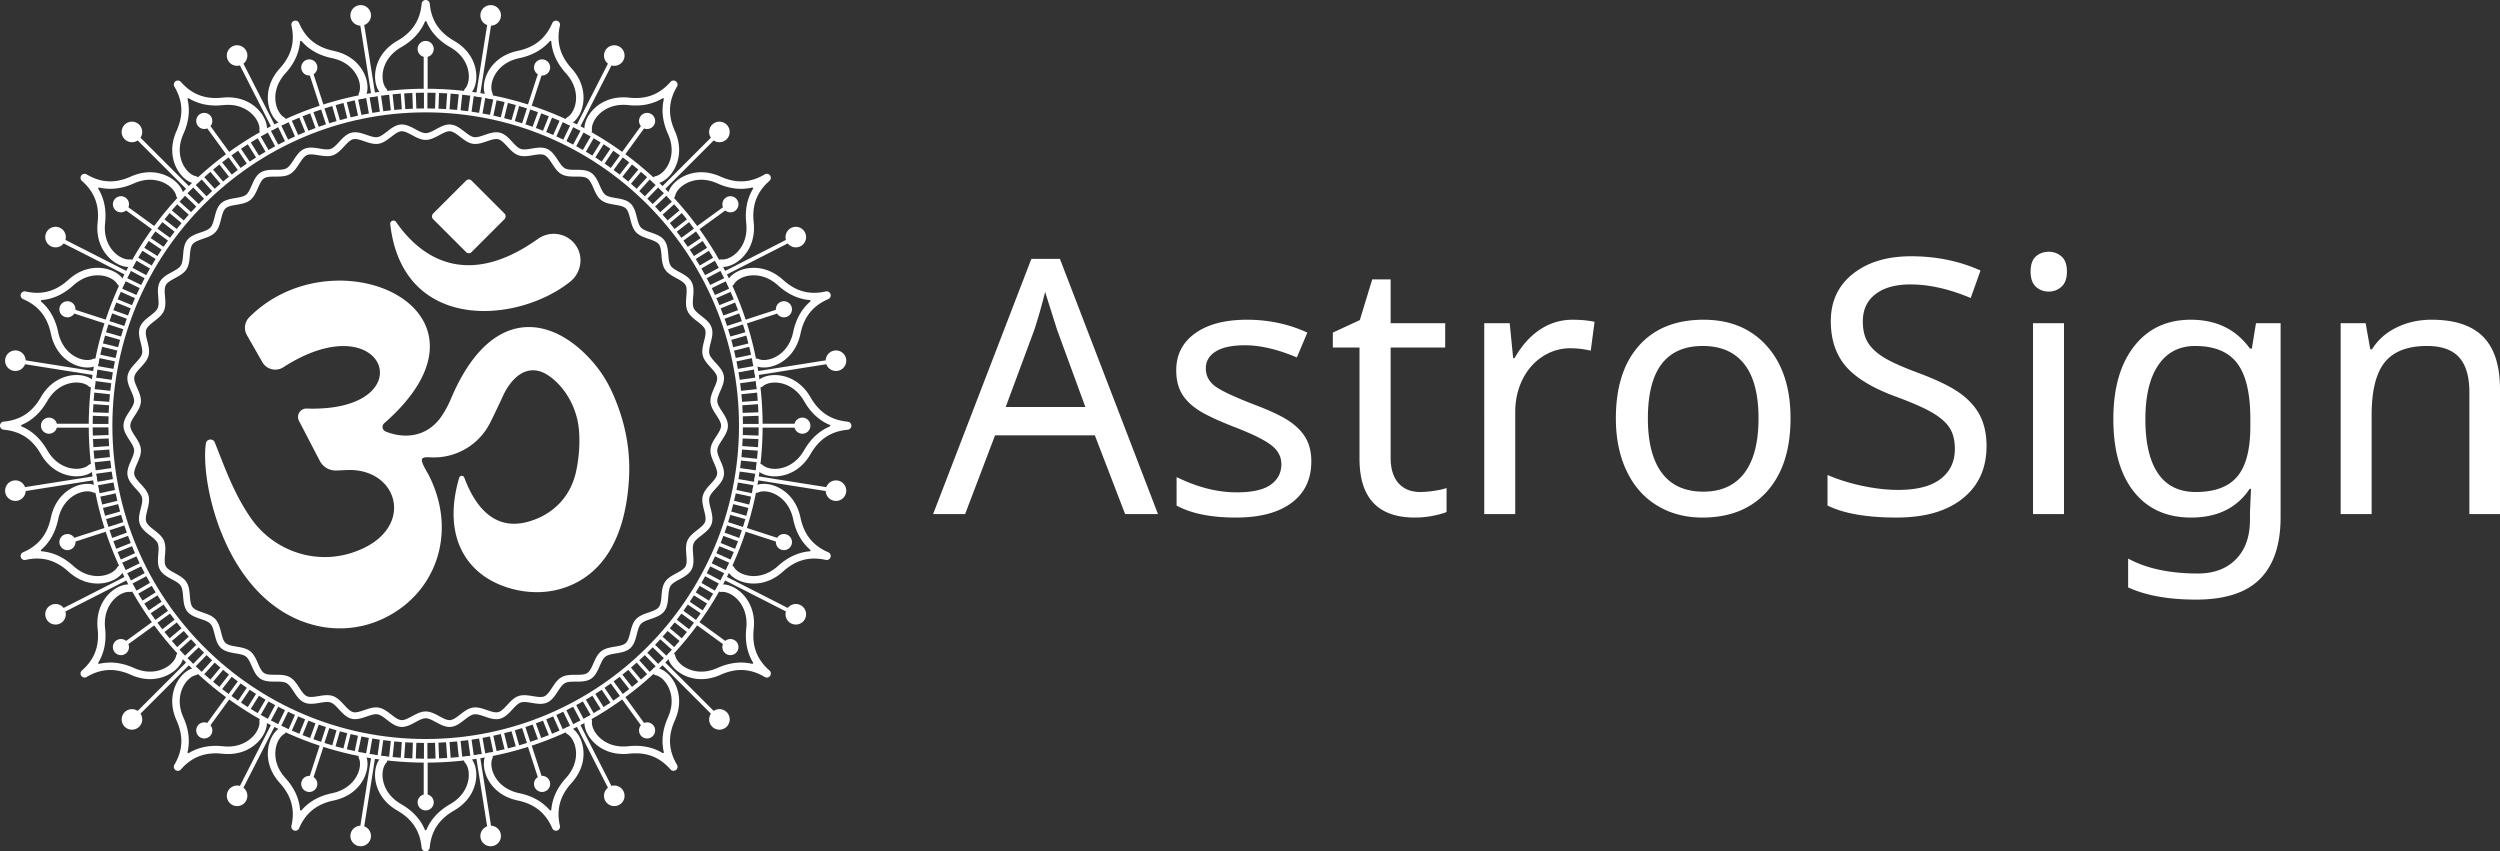 <svg xmlns="http://www.w3.org/2000/svg" viewBox="0 0 6977 2376"><rect x="0" y="0" width="6977" height="2376" fill="#333333" stroke="none"/><defs><style>.a{fill:#fff}</style></defs><path class="a" d="M3140 1434.69l-84.52-219.76H2777l-83.56 219.76h-89.32l274.18-712.18h79.7l273.72 712.18zm-110.93-298.84l-78.76-214.92-33.61-106.24q-14.41 58.21-30.26 106.24l-79.71 214.92zM3659.62 1287.7q0 74.7-55.22 115.7t-155.12 41q-104.21 0-165.67-33.48v-79.56q86.91 42.69 167.6 42.69 65.29 0 95.08-21.35t29.77-57.24q0-31.53-28.57-53.37t-101.57-50q-74.45-29.1-104.69-49.72t-44.42-46.33q-14.16-25.72-14.16-62.59 0-65.49 52.82-103.33t145-37.84q89.79 0 168.08 35.9l-29.3 69.37q-80.21-33.94-144.54-34-53.79 0-81.64 17.23t-27.85 47.3q0 29.1 24 48.27t111.89 53.12q65.79 24.75 97.24 46.09t46.35 48q14.91 26.79 14.92 64.14zM3963.6 1373.08a268.45 268.45 0 0039.38-3.4q22.58-3.37 34.1-7.76v66.95q-12 5.36-37.22 10.43a257.34 257.34 0 01-51.14 5.1q-154.63 0-154.64-164.47v-310h-74.43v-41.72l75.35-34.93 34.58-113.52H3881V902h152.24v67.92H3881v307.58q0 46.1 21.85 70.83t60.75 24.75zM4388.12 892.31q35 0 61.95 5.82l-10.57 80.53a252.49 252.49 0 00-57.14-6.79q-41.79 0-77.56 23.29t-55.94 64.28q-20.18 41-20.17 91v284.29h-86.44V902h71.07l9.6 97.51h3.85q30.24-52.86 71.55-80t89.8-27.2zM4997 1167.38q0 130.51-65.31 203.76t-180.56 73.26q-71.57 0-126.78-33.72t-85-96.79q-29.79-63.06-29.77-146.51 0-130 64.35-202.54t180.56-72.53q111.41 0 177 74t65.51 201.07zm-398.1 0q0 100.42 39.14 152.58t115.49 52.15q75.39 0 114.77-52.15t39.38-152.58q0-100.43-39.62-151.12t-116-50.7q-153.13 0-153.12 201.82zM5544 1245q0 92.67-66.28 146t-184.4 53.37q-124.87 0-193.05-33.48v-85.38q44.66 19.39 97.73 30.56t99.16 11.16q78.76 0 118.62-30.56t39.85-83.93q0-35.41-14.4-58.22t-48.23-42.66q-33.85-19.89-102.53-45.12-97.5-35.9-139.27-84.66t-41.78-125.89q0-83 61.71-132t162.56-49q105.16 0 193.53 39.78l-27.37 76.66q-90.3-37.84-168.08-37.85-62.43 0-97.73 27.17t-35.29 76.17q0 34.94 13.68 58t44.18 42q30.49 18.92 95.81 43.18 78.26 29.1 116.69 56.51t56.67 63.07Q5544 1195.52 5544 1245zM5667 757.92q0-29.1 14.65-42.2t36.26-13.1a52.2 52.2 0 0135.29 13.1q15.14 13.1 15.13 42.2 0 28.64-15.13 42.21a51.15 51.15 0 01-35.29 13.59q-21.61 0-36.26-13.59T5667 757.92zm93.17 676.77h-86.44V902h86.44zM6279.24 1429.84l2.88-65.49h-3.84q-53.31 80-163.28 80.05-102.28 0-159.67-72.05t-57.39-203q0-128.55 57.87-202.79T6114 892.31q107.09 0 165.2 80.53h5.28L6296 902h68.68v541.42q0 114.48-57.39 172.22t-178.4 57.73q-115.26 0-189.69-34v-80.53q76.83 41.71 194.49 41.72 67.23 0 106.37-39.78t39.14-110.13zM6128 1373.08q79.7 0 116-43.42t36.26-139.48v-20.86q0-106.71-36.5-155.24t-117.65-48.52q-66.27 0-102.53 53.13t-36.26 151.6q0 99 35.3 150.88t105.38 51.91zM6891.52 1434.69v-340.56q0-65-28.57-96.79t-89.56-31.78q-81.17 0-117.9 45.36t-36.74 147.73v276h-86.44V902H6602l13 72.77h4.8q24.49-39.3 68.68-60.88t97.48-21.59q97 0 144.07 47.54t47.06 148v346.87zM1105.32 619.48c86.09 123.45 219.43 173.32 395.93 47.24 32.52-23.23 78-17.41 102.71 14l.9 1.16c24.83 32.29 18.23 78.77-13.58 104.21-148.08 118.4-467.78 142-502.17-160.47-1.05-9.27 10.89-13.78 16.21-6.14z"/><rect class="a" x="1294.42" y="589.87" width="151.87" height="151.87" rx="10.37" transform="rotate(45 1414.197 559.96)"/><path class="a" d="M1368.25 1179.12a175.71 175.71 0 01-165.06 97.29l-4.57-.2c-27.86-1.22-27.86 5.49-3.12 47.63 84.35 163.62 19.94 338-132.57 405.63a283.82 283.82 0 01-180 16.59c-251.21-59.33-324.54-395.91-308.38-508.38 1.88-13.11 20-15.16 24.93-2.87 26.11 65 52.06 141 100.36 210.78 62.38 90.09 175.86 130.68 280.36 97.7 184.73-58.31 136.06-239.58-14.13-231.38l-27.19 1.16a49.81 49.81 0 01-46.32-26.77l-58.23-111.86a23.46 23.46 0 0121.67-34.25c331.83 10.84 222.84-300.86-65.1-115.36a41.64 41.64 0 01-58.79-14.18l-43-75.3a41.46 41.46 0 016.4-49.74c239.81-241.45 738.3-20.77 376.7 295.68a13.64 13.64 0 003.82 22.84c43.2 17.91 102.9 19.53 145.57-28.65 12.81-14.46 27.12-39.27 36.5-61.57 108.64-258.41 278.36-238.75 396-104 32.76 37.52 53.33 77.41 70.47 124.17 29.59 80.71 34.59 149.83 30.2 211.43-12 168.74-80.69 260.43-178 294.14-44 15.25-91.6 16.64-137 6.37-131.11-29.64-209-139.72-158.19-312.87a7.41 7.41 0 0114-.5c35.36 94.27 92.49 146.71 177.29 123.6 68.83-18.76 118.17-68.08 134.23-137.59 10.41-45 14.22-107.58 3.36-151-16.78-67.12-58.89-108.09-87.25-124.17-43.6-24.71-87.26-3.35-117.46 57-.07-.01-16.4 36.18-37.5 78.63z"/><path class="a" d="M1254.53 2028.73c-13.15 0-25.5-6.67-37.48-13.13-10.48-5.66-20.38-11-29-11s-18.57 5.35-29 11c-12.91 7-26.28 14.2-40.59 13-14.61-1.19-26.74-10.59-38.47-19.68-9.29-7.19-18.06-14-26.34-15.35-8.5-1.42-19.11 2.23-30.35 6.08-13.91 4.77-28.31 9.7-42.3 6.17-14.17-3.58-24.57-14.84-34.62-25.73-8-8.64-15.53-16.81-23.5-19.55s-19.16-1-30.86 1c-14.54 2.4-29.58 4.87-42.82-.94s-21.72-18.67-29.82-31.06c-6.46-9.86-12.55-19.18-20-23.21s-18.7-4.11-30.54-4.14c-14.75 0-30-.07-42.13-8s-18.32-22-24.26-35.5c-4.75-10.81-9.24-21-15.93-26.24s-17.74-7.1-29.41-9.07c-14.55-2.46-29.6-5-40.28-14.83s-14.44-24.63-18.09-38.94c-2.92-11.46-5.68-22.28-11.44-28.54s-16.31-9.89-27.49-13.73c-14-4.81-28.41-9.79-37.34-21.25s-10.21-26.64-11.46-41.34c-1-11.8-2-22.93-6.63-30.07s-14.44-12.41-24.82-18c-13-7-26.45-14.33-33.39-27.13s-5.68-27.92-4.49-42.62c1-11.8 1.85-23-1.59-30.79s-12.17-14.58-21.46-21.83c-11.68-9.1-23.75-18.52-28.49-32.33s-1-28.43 2.63-42.71c2.9-11.51 5.64-22.38 3.53-30.71-2.06-8.16-9.56-16.34-17.5-25-10-10.94-20.38-22.24-22.78-36.69-2.35-14.2 3.75-28.12 9.65-41.58 4.77-10.9 9.28-21.19 8.58-29.8-.68-8.34-6.73-17.63-13.13-27.47-8.1-12.44-16.47-25.31-16.47-40s8.37-27.54 16.47-40c6.4-9.84 12.45-19.13 13.13-27.47.7-8.61-3.81-18.9-8.58-29.8-5.9-13.46-12-27.38-9.65-41.58 2.4-14.44 12.76-25.75 22.78-36.68 7.94-8.67 15.44-16.86 17.5-25 2.11-8.33-.63-19.2-3.53-30.71-3.6-14.28-7.32-29-2.63-42.71s16.81-23.23 28.49-32.33c9.29-7.25 18.06-14.09 21.46-21.83s2.54-19 1.59-30.8c-1.18-14.69-2.41-29.89 4.49-42.62s20.39-20.08 33.4-27.13c10.37-5.62 20.17-10.92 24.81-18s5.63-18.28 6.63-30.07c1.25-14.7 2.55-29.9 11.46-41.34s23.38-16.44 37.35-21.25c11.17-3.84 21.72-7.48 27.48-13.73s8.53-17.08 11.45-28.54c3.64-14.31 7.41-29.11 18.09-38.94s25.73-12.38 40.28-14.83c11.66-2 22.68-3.83 29.4-9.07s11.19-15.43 15.94-26.24c5.94-13.54 12.09-27.53 24.26-35.5s27.37-8 42.12-8c11.84 0 23 0 30.54-4.13s13.54-13.35 20-23.22c8.1-12.38 16.48-25.19 29.83-31s28.28-3.33 42.81-.93c11.7 1.93 22.75 3.76 30.86 1s15.52-10.9 23.5-19.55c10.06-10.89 20.46-22.14 34.63-25.72 14-3.53 28.37 1.39 42.29 6.17 11.24 3.85 21.86 7.49 30.36 6.08 8.28-1.37 17-8.17 26.33-15.36 11.73-9.09 23.86-18.48 38.47-19.68 14.33-1.17 27.68 6 40.59 13 10.49 5.66 20.39 11 29 11s18.57-5.34 29-11c12.91-7 26.25-14.21 40.59-13 14.61 1.2 26.74 10.59 38.47 19.68 9.29 7.19 18.06 14 26.34 15.36 8.51 1.4 19.12-2.23 30.35-6.08 13.92-4.77 28.31-9.7 42.3-6.17 14.17 3.58 24.57 14.84 34.63 25.72 8 8.65 15.52 16.81 23.49 19.55s19.16 1 30.86-1c14.54-2.4 29.58-4.88 42.82.93s21.73 18.67 29.83 31.06c6.45 9.86 12.55 19.18 20 23.22s18.69 4.1 30.54 4.13c14.74 0 30 .07 42.12 8s18.32 22 24.26 35.49c4.75 10.81 9.24 21 15.93 26.24s17.74 7.1 29.41 9.07c14.55 2.46 29.6 5 40.27 14.83s14.46 24.64 18.1 38.95c2.92 11.45 5.68 22.27 11.44 28.54s16.32 9.88 27.49 13.73c14 4.81 28.41 9.78 37.35 21.25s10.2 26.63 11.45 41.34c1 11.79 2 22.92 6.63 30.07s14.45 12.4 24.82 18c13 7 26.45 14.33 33.39 27.13s5.68 27.92 4.5 42.62c-1 11.81-1.85 23 1.59 30.8s12.17 14.58 21.45 21.82c11.68 9.11 23.76 18.53 28.49 32.34 4.7 13.66 1 28.43-2.63 42.7-2.9 11.51-5.63 22.38-3.53 30.71 2.06 8.16 9.56 16.34 17.5 25 10 10.93 20.39 22.24 22.78 36.68 2.35 14.21-3.75 28.12-9.65 41.58-4.77 10.9-9.28 21.19-8.58 29.8.69 8.35 6.73 17.63 13.13 27.47 8.1 12.44 16.47 25.31 16.47 40s-8.37 27.54-16.47 40c-6.4 9.83-12.44 19.12-13.13 27.46-.7 8.61 3.81 18.91 8.58 29.8 5.9 13.46 12 27.38 9.65 41.58-2.39 14.45-12.76 25.76-22.78 36.69-7.94 8.67-15.44 16.85-17.5 25-2.1 8.33.63 19.2 3.53 30.7 3.6 14.28 7.33 29 2.63 42.71s-16.81 23.23-28.49 32.34c-9.28 7.24-18.06 14.08-21.46 21.82s-2.54 19-1.59 30.8c1.19 14.69 2.41 29.89-4.49 42.62s-20.39 20.09-33.39 27.13c-10.37 5.62-20.18 10.93-24.82 18s-5.63 18.28-6.63 30.07c-1.25 14.7-2.54 29.91-11.46 41.35s-23.38 16.43-37.34 21.24c-11.18 3.85-21.73 7.48-27.49 13.73s-8.52 17.09-11.44 28.54c-3.65 14.31-7.42 29.11-18.1 39s-25.72 12.37-40.28 14.83c-11.66 2-22.68 3.83-29.4 9.07s-11.18 15.43-15.93 26.24c-6 13.53-12.1 27.52-24.27 35.49s-27.37 8-42.12 8c-11.84 0-23 0-30.54 4.13s-13.54 13.36-20 23.22c-8.1 12.38-16.48 25.19-29.83 31.06s-28.27 3.32-42.81.93c-11.7-1.93-22.75-3.76-30.86-1s-15.51 10.91-23.49 19.55c-10.06 10.89-20.46 22.15-34.64 25.73-14 3.53-28.37-1.4-42.29-6.17-11.24-3.85-21.88-7.5-30.36-6.08-8.28 1.37-17 8.16-26.33 15.35-11.73 9.09-23.86 18.49-38.47 19.68-1.04.01-2.08.05-3.11.05zm-204.93-54.48a44.11 44.11 0 017.06.56c13 2.16 24.13 10.77 34.87 19.09 10 7.72 19.4 15 28.38 15.75 8.69.77 19-4.87 30-10.79 12.1-6.53 24.61-13.29 38.08-13.29s26 6.76 38.09 13.29c11 5.92 21.28 11.55 30 10.79 9-.73 18.4-8 28.37-15.75 10.75-8.32 21.86-16.93 34.88-19.09 13.22-2.17 26.65 2.41 39.62 6.86 11.81 4 23 7.86 31.48 5.72 8.69-2.2 16.77-10.94 25.32-20.19 9.23-10 18.77-20.34 31.28-24.63s26.62-2 40.13.19c12.35 2 24 4 32.08.42s14.67-13.53 21.55-24c7.47-11.41 15.18-23.2 26.85-29.53s25.87-6.39 39.55-6.43c12.52 0 24.35-.05 31.76-4.9s12.22-15.73 17.26-27.23c5.49-12.5 11.17-25.42 21.66-33.59s24.45-10.55 37.93-12.83c12.36-2.08 24-4 30.56-10.06s9.45-17.49 12.55-29.65c3.37-13.24 6.86-26.93 15.88-36.73s22.37-14.39 35.28-18.83c11.87-4.09 23.08-7.95 28.54-15s6.45-18.77 7.51-31.26c1.16-13.63 2.36-27.71 9.67-38.87s19.68-17.83 31.67-24.33c11-6 21.49-11.64 25.74-19.47s3.25-19.55 2.25-32c-1.1-13.64-2.24-27.74 3.13-40s16.44-20.79 27.18-29.17c9.92-7.74 19.3-15 22.2-23.51s0-19.77-3.09-31.89c-3.34-13.28-6.81-27-3.53-40 3.24-12.81 12.73-23.18 21.92-33.2 8.52-9.29 16.57-18.07 18-26.94 1.43-8.64-3.3-19.43-8.3-30.85-5.51-12.58-11.21-25.58-10.12-39 1.08-13.14 8.74-24.91 16.14-36.29 6.89-10.58 13.4-20.58 13.4-29.61s-6.51-19-13.4-29.61c-7.4-11.38-15.06-23.15-16.14-36.29-1.09-13.39 4.61-26.4 10.12-39 5-11.42 9.73-22.21 8.3-30.84-1.47-8.87-9.52-17.65-18-26.94-9.18-10-18.68-20.39-21.92-33.2-3.28-13 .19-26.73 3.53-40 3.06-12.12 5.94-23.57 3.09-31.89s-12.28-15.77-22.2-23.51c-10.74-8.38-21.85-17-27.17-29.17s-4.24-26.34-3.14-40c1-12.48 2-24.26-2.25-32s-14.69-13.48-25.74-19.47c-12-6.5-24.39-13.21-31.67-24.33s-8.5-25.25-9.66-38.87c-1.06-12.49-2.07-24.28-7.51-31.26s-16.68-10.87-28.54-15c-12.92-4.45-26.27-9-35.28-18.83s-12.51-23.49-15.89-36.73c-3.09-12.15-6-23.64-12.55-29.65s-18.2-8-30.56-10.07c-13.48-2.27-27.41-4.62-37.93-12.82s-16.16-21.09-21.65-33.59c-5-11.5-9.82-22.36-17.27-27.23s-19.22-4.88-31.75-4.91c-13.68 0-27.82-.06-39.56-6.42s-19.38-18.12-26.84-29.53c-6.88-10.53-13.39-20.46-21.56-24.05s-19.73-1.63-32.07.41c-13.51 2.23-27.48 4.54-40.13.19s-22.06-14.63-31.29-24.62c-8.55-9.26-16.63-18-25.32-20.2-8.49-2.15-19.66 1.68-31.47 5.73-13 4.44-26.4 9-39.63 6.85-13-2.16-24.13-10.76-34.87-19.08-10-7.73-19.4-15-28.38-15.76-8.68-.7-19 4.88-30 10.79-12.1 6.53-24.62 13.29-38.09 13.29s-26-6.76-38.08-13.29c-11-5.92-21.32-11.5-30-10.79-9 .73-18.4 8-28.37 15.76-10.75 8.32-21.85 16.92-34.88 19.08-13.22 2.19-26.65-2.41-39.62-6.85-11.81-4-23-7.87-31.48-5.73-8.69 2.2-16.76 10.94-25.31 20.2-9.23 10-18.78 20.33-31.29 24.62s-26.62 2-40.13-.19c-12.34-2-24-4-32.07-.42s-14.68 13.53-21.56 24.06c-7.47 11.4-15.18 23.2-26.84 29.52s-25.88 6.4-39.56 6.43c-12.53 0-24.36.06-31.76 4.9s-12.21 15.77-17.26 27.3c-5.49 12.49-11.17 25.41-21.66 33.59s-24.45 10.54-37.92 12.82c-12.37 2.09-24 4.06-30.56 10.06s-9.46 17.5-12.56 29.65c-3.37 13.24-6.86 26.94-15.88 36.73s-22.37 14.39-35.28 18.83c-11.87 4.09-23.07 8-28.54 15s-6.45 18.78-7.51 31.27c-1.16 13.62-2.36 27.71-9.67 38.87s-19.67 17.83-31.67 24.33c-11 6-21.48 11.63-25.73 19.47s-3.26 19.55-2.25 32c1.1 13.65 2.23 27.75-3.14 40s-16.41 20.72-27.17 29.1c-9.93 7.74-19.3 15-22.2 23.51s0 19.77 3.08 31.9c3.35 13.28 6.81 27 3.53 40-3.23 12.82-12.73 23.18-21.92 33.21-8.52 9.29-16.57 18.07-18 26.93-1.43 8.64 3.3 19.43 8.31 30.85 5.51 12.58 11.21 25.58 10.11 39-1.07 13.14-8.73 24.91-16.14 36.29-6.89 10.59-13.4 20.58-13.4 29.61s6.51 19 13.4 29.61c7.41 11.38 15.07 23.15 16.14 36.29 1.1 13.4-4.6 26.4-10.11 39-5 11.42-9.74 22.21-8.31 30.85 1.47 8.86 9.52 17.64 18 26.94 9.19 10 18.69 20.39 21.92 33.19 3.28 13-.18 26.73-3.53 40-3.06 12.11-5.94 23.56-3.09 31.88 2.91 8.47 12.28 15.78 22.21 23.52 10.73 8.38 21.84 17 27.17 29.16s4.23 26.34 3.13 40c-1 12.48-1.95 24.27 2.26 32s14.68 13.49 25.73 19.47c12 6.5 24.39 13.22 31.67 24.33s8.5 25.25 9.66 38.87c1.07 12.49 2.07 24.28 7.52 31.27s16.67 10.87 28.53 14.95c12.92 4.45 26.27 9 35.28 18.84s12.52 23.48 15.89 36.73c3.09 12.15 6 23.63 12.55 29.64s18.2 8 30.56 10.07c13.48 2.28 27.41 4.63 37.93 12.82s16.16 21.1 21.65 33.6c5.05 11.49 9.82 22.35 17.27 27.23s19.23 4.87 31.75 4.9c13.68 0 27.83.06 39.56 6.43s19.38 18.12 26.84 29.53c6.88 10.52 13.39 20.46 21.56 24s19.73 1.62 32.07-.42c13.51-2.23 27.48-4.54 40.13-.19s22.06 14.63 31.3 24.63c8.54 9.26 16.62 18 25.31 20.19 8.5 2.15 19.66-1.68 31.48-5.72 10.67-3.63 21.64-7.38 32.56-7.38zM1188 0a11.31 11.31 0 00-11.23 10.33c-4.27 46.38-26.06 79.51-67.62 103.39-47 27-58.71 65.56-61.51 86.13-3.42 25.09 2.7 49 16 62.5a10.44 10.44 0 0014.35.49c4.53-4 4-11.27 0-15.73-6.87-7.51-12.4-23.91-9.6-44.44 2.28-16.77 12-48.29 51.22-70.84 31.75-18.25 53.71-41.9 66.25-71.46a2.38 2.38 0 014.4 0c12.54 29.56 34.5 53.21 66.25 71.46 39.24 22.55 48.94 54.07 51.22 70.85 2.8 20.53-2.73 36.93-9.61 44.44-4.07 4.45-4.53 11.71 0 15.72a10.44 10.44 0 0014.35-.49c13.27-13.46 19.39-37.41 16-62.49-2.8-20.58-14.52-59.13-61.51-86.14-41.56-23.88-63.35-57-67.62-103.39A11.31 11.31 0 001188 0zM820.89 58.15a11.3 11.3 0 00-7.49 13.29c10.27 45.43-.22 83.67-32.36 119.23-36.35 40.2-35.58 80.48-31.89 100.92 4.5 24.92 17.72 45.8 34.5 54.5a10.44 10.44 0 0013.8-4c3.07-5.21.38-12-4.89-14.95-8.85-5-19.18-18.9-22.86-39.29-3-16.66-3.52-49.63 26.83-83.21 24.56-27.16 38.13-56.44 40.92-88.43a2.37 2.37 0 014.18-1.36c21.07 24.24 49.26 40 85.09 47.49 44.29 9.32 63.25 36.3 70.62 51.55 9 18.67 8.81 36 4.59 45.24-2.51 5.49-.69 12.54 4.84 14.95a10.42 10.42 0 0013.49-4.9c8.46-16.9 6.88-41.56-4.12-64.36-9-18.71-32.08-51.75-85.12-62.91-46.9-9.88-77.86-34.65-96.26-77.44a11.31 11.31 0 00-13.87-6.35zM489.71 226.89a11.3 11.3 0 00-3 14.95c23.8 40 25.65 79.65 6.06 123.4-22.14 49.46-9 87.54.87 105.84 12 22.3 31 38.08 49.65 41.17a10.46 10.46 0 0011.9-8c1.3-5.91-3.34-11.5-9.27-12.71-10-2-24.09-12-33.89-30.3-8-14.92-18.69-46.12-.2-87.43 15-33.42 18.83-65.46 11.6-96.75a2.37 2.37 0 013.55-2.58c27.53 16.54 59.19 22.77 95.6 18.87 45-4.83 71.38 15 83.09 27.2 14.33 15 19.5 31.5 18.34 41.61-.68 6 3.22 12.14 9.23 12.73a10.45 10.45 0 0011.31-8.89c2.83-18.69-6.3-41.65-23.81-59.94-14.37-15-46.51-39.3-100.39-33.53-47.66 5.11-84.76-8.89-115.49-43.9a11.31 11.31 0 00-15.15-1.75zM226.89 489.71a11.32 11.32 0 001.75 15.16c35 30.72 49 67.82 43.9 115.48-5.77 53.88 18.53 86 33.53 100.39 18.28 17.51 41.25 26.63 59.94 23.81a10.45 10.45 0 008.84-11.32c-.59-6-6.73-9.9-12.74-9.22-10.12 1.14-26.64-4-41.6-18.35-12.23-11.72-32-38.08-27.2-83.09 3.9-36.41-2.33-68.07-18.87-95.6a2.37 2.37 0 012.58-3.55c31.29 7.23 63.33 3.36 96.75-11.6 41.31-18.49 72.51-7.81 87.43.2 18.26 9.81 28.27 23.93 30.3 33.9 1.21 5.91 6.82 10.56 12.71 9.26a10.46 10.46 0 008-11.9c-3.09-18.65-18.87-37.67-41.17-49.65-18.3-9.83-56.38-23-105.84-.87-43.75 19.59-83.36 17.74-123.4-6.06a11.3 11.3 0 00-14.95 3zM58.14 820.89a11.32 11.32 0 006.36 13.87c42.79 18.4 67.56 49.36 77.44 96.26 11.15 53 44.2 76.09 62.9 85.12 22.8 11 47.47 12.58 64.37 4.12a10.43 10.43 0 004.9-13.5c-2.41-5.54-9.46-7.33-15-4.83-9.27 4.22-26.57 4.41-45.23-4.6-15.25-7.36-42.23-26.32-51.55-70.61-7.54-35.83-23.25-64-47.49-85.09a2.37 2.37 0 011.36-4.18c32-2.79 61.27-16.36 88.43-40.92 33.58-30.36 66.55-29.84 83.21-26.83 20.4 3.69 34.29 14 39.3 22.88 3 5.25 9.74 7.93 14.94 4.87a10.44 10.44 0 004-13.8c-8.7-16.78-29.58-30-54.49-34.5-20.44-3.69-60.73-4.46-100.93 31.89-35.56 32.14-73.8 42.63-119.23 32.36a11.32 11.32 0 00-13.3 7.49zM0 1188a11.31 11.31 0 0010.33 11.23c46.38 4.27 79.51 26.06 103.39 67.62 27 47 65.56 58.71 86.13 61.51 25.09 3.42 49-2.7 62.5-16a10.44 10.44 0 00.49-14.35c-4-4.53-11.27-4-15.73 0-7.51 6.87-23.91 12.4-44.44 9.6-16.77-2.28-48.29-12-70.84-51.22-18.25-31.75-41.9-53.71-71.46-66.25a2.38 2.38 0 010-4.4c29.56-12.54 53.21-34.5 71.46-66.25 22.55-39.24 54.07-48.94 70.85-51.22 20.53-2.8 36.93 2.73 44.44 9.61 4.45 4.07 11.71 4.53 15.72 0a10.44 10.44 0 00-.49-14.35c-13.46-13.27-37.41-19.39-62.49-16-20.58 2.8-59.13 14.52-86.14 61.51-23.88 41.56-57 63.35-103.39 67.62A11.31 11.31 0 000 1188zM58.15 1555.11a11.3 11.3 0 0013.29 7.49c45.43-10.27 83.67.22 119.23 32.36 40.2 36.35 80.48 35.58 100.92 31.89 24.92-4.5 45.8-17.72 54.5-34.5a10.44 10.44 0 00-4-13.8c-5.21-3.07-12-.38-14.95 4.89-5 8.85-18.9 19.18-39.29 22.86-16.66 3-49.63 3.52-83.21-26.83-27.16-24.56-56.44-38.13-88.43-40.92a2.37 2.37 0 01-1.36-4.18c24.24-21.07 40-49.26 47.49-85.09 9.32-44.29 36.3-63.25 51.55-70.62 18.67-9 36-8.81 45.24-4.59 5.49 2.51 12.54.69 14.95-4.84a10.42 10.42 0 00-4.9-13.49c-16.9-8.46-41.56-6.88-64.36 4.12-18.71 9-51.75 32.08-62.91 85.12-9.88 46.9-34.65 77.86-77.44 96.26a11.31 11.31 0 00-6.35 13.87zM226.89 1886.29a11.3 11.3 0 0014.95 3c40-23.8 79.65-25.65 123.4-6.06 49.46 22.14 87.54 9 105.84-.87 22.3-12 38.08-31 41.17-49.65a10.46 10.46 0 00-8-11.9c-5.91-1.3-11.5 3.34-12.71 9.27-2 10-12 24.09-30.3 33.89-14.92 8-46.12 18.69-87.43.2-33.42-15-65.46-18.83-96.75-11.6a2.37 2.37 0 01-2.58-3.55c16.54-27.53 22.77-59.19 18.87-95.6-4.83-45 15-71.38 27.2-83.09 15-14.33 31.5-19.5 41.61-18.34 6 .68 12.14-3.22 12.73-9.23a10.45 10.45 0 00-8.84-11.32c-18.69-2.83-41.65 6.3-59.94 23.81-15 14.37-39.3 46.51-33.53 100.39 5.11 47.66-8.89 84.76-43.9 115.49a11.31 11.31 0 00-1.75 15.15zM489.71 2149.11a11.32 11.32 0 0015.16-1.75c30.72-35 67.82-49 115.48-43.9 53.88 5.77 86-18.53 100.39-33.53 17.51-18.28 26.63-41.25 23.81-59.94a10.45 10.45 0 00-11.32-8.84c-6 .59-9.9 6.73-9.22 12.74 1.14 10.12-4 26.64-18.35 41.6-11.72 12.23-38.08 32-83.09 27.2-36.41-3.9-68.07 2.33-95.6 18.87a2.37 2.37 0 01-3.55-2.58c7.23-31.29 3.36-63.33-11.6-96.75-18.49-41.31-7.81-72.51.2-87.43 9.81-18.26 23.93-28.27 33.9-30.3 5.91-1.21 10.56-6.82 9.26-12.71a10.46 10.46 0 00-11.9-8c-18.65 3.09-37.67 18.87-49.65 41.17-9.83 18.3-23 56.38-.87 105.84 19.59 43.75 17.74 83.36-6.06 123.4a11.3 11.3 0 003 15zM820.89 2317.86a11.32 11.32 0 0013.87-6.36c18.4-42.79 49.36-67.56 96.26-77.43 53-11.16 76.09-44.21 85.12-62.91 11-22.8 12.58-47.47 4.12-64.37a10.43 10.43 0 00-13.5-4.9c-5.54 2.41-7.33 9.46-4.83 15 4.22 9.27 4.41 26.57-4.6 45.23-7.36 15.25-26.32 42.23-70.61 51.55-35.83 7.54-64 23.25-85.09 47.49a2.37 2.37 0 01-4.18-1.36c-2.79-32-16.36-61.27-40.92-88.43-30.36-33.58-29.84-66.55-26.83-83.21 3.69-20.4 14-34.29 22.88-39.3 5.25-3 7.93-9.74 4.87-14.94a10.44 10.44 0 00-13.8-4c-16.78 8.7-30 29.58-34.5 54.49-3.69 20.44-4.46 60.73 31.89 100.93 32.14 35.56 42.63 73.8 32.36 119.23a11.32 11.32 0 007.49 13.3zM1188 2376a11.31 11.31 0 0011.23-10.33c4.27-46.38 26.06-79.51 67.62-103.39 47-27 58.71-65.56 61.51-86.13 3.42-25.09-2.7-49-16-62.5a10.44 10.44 0 00-14.35-.49c-4.53 4-4 11.27 0 15.73 6.87 7.51 12.4 23.91 9.6 44.44-2.28 16.77-12 48.29-51.22 70.84-31.75 18.25-53.71 41.9-66.25 71.46a2.38 2.38 0 01-4.4 0c-12.54-29.56-34.5-53.21-66.25-71.46-39.24-22.55-48.94-54.07-51.22-70.85-2.8-20.53 2.73-36.93 9.61-44.44 4.07-4.45 4.53-11.71 0-15.72a10.44 10.44 0 00-14.35.49c-13.27 13.46-19.39 37.41-16 62.49 2.8 20.58 14.52 59.13 61.51 86.14 41.56 23.88 63.35 57 67.62 103.39A11.31 11.31 0 001188 2376zM1555.11 2317.85a11.3 11.3 0 007.49-13.29c-10.27-45.43.22-83.67 32.36-119.23 36.35-40.2 35.58-80.48 31.89-100.92-4.5-24.92-17.72-45.8-34.5-54.5a10.44 10.44 0 00-13.8 4c-3.07 5.21-.38 12 4.89 14.95 8.85 5 19.18 18.9 22.86 39.29 3 16.66 3.52 49.63-26.83 83.21-24.56 27.16-38.13 56.44-40.92 88.43a2.37 2.37 0 01-4.18 1.36c-21.07-24.24-49.26-39.95-85.09-47.49-44.29-9.32-63.25-36.3-70.62-51.55-9-18.67-8.81-36-4.59-45.24 2.51-5.49.69-12.54-4.84-15a10.42 10.42 0 00-13.49 4.9c-8.46 16.9-6.88 41.56 4.12 64.36 9 18.71 32.08 51.75 85.12 62.91 46.9 9.88 77.86 34.65 96.26 77.44a11.31 11.31 0 0013.87 6.35zM1886.29 2149.11a11.3 11.3 0 003-15c-23.8-40-25.65-79.65-6.06-123.4 22.14-49.46 9-87.54-.87-105.84-12-22.3-31-38.08-49.65-41.17a10.46 10.46 0 00-11.9 8c-1.3 5.91 3.34 11.5 9.27 12.71 10 2 24.09 12 33.89 30.3 8 14.92 18.69 46.12.2 87.43-15 33.42-18.83 65.46-11.6 96.75a2.37 2.37 0 01-3.55 2.58c-27.53-16.54-59.19-22.77-95.6-18.87-45 4.83-71.38-15-83.09-27.2-14.33-15-19.5-31.5-18.34-41.61.68-6-3.22-12.14-9.23-12.73a10.45 10.45 0 00-11.32 8.84c-2.83 18.69 6.3 41.65 23.81 59.94 14.37 15 46.51 39.3 100.39 33.53 47.66-5.11 84.76 8.89 115.49 43.9a11.31 11.31 0 0015.15 1.75zM2149.11 1886.29a11.32 11.32 0 00-1.75-15.16c-35-30.72-49-67.82-43.9-115.48 5.77-53.88-18.53-86-33.53-100.39-18.28-17.51-41.25-26.63-59.94-23.81a10.45 10.45 0 00-8.84 11.32c.59 6 6.73 9.9 12.74 9.22 10.12-1.14 26.64 4 41.6 18.35 12.23 11.72 32 38.08 27.2 83.09-3.9 36.41 2.33 68.07 18.87 95.6a2.37 2.37 0 01-2.58 3.55c-31.29-7.23-63.33-3.36-96.75 11.6-41.31 18.49-72.51 7.81-87.43-.2-18.26-9.81-28.27-23.93-30.3-33.9-1.21-5.91-6.82-10.56-12.71-9.26a10.46 10.46 0 00-8 11.9c3.09 18.65 18.87 37.67 41.17 49.65 18.3 9.83 56.38 23 105.84.87 43.75-19.59 83.36-17.74 123.4 6.06a11.3 11.3 0 0015-3zM2317.86 1555.11a11.32 11.32 0 00-6.36-13.87c-42.79-18.4-67.56-49.36-77.43-96.26-11.16-53-44.21-76.09-62.91-85.12-22.8-11-47.47-12.58-64.37-4.12a10.43 10.43 0 00-4.9 13.5c2.41 5.54 9.46 7.33 15 4.83 9.27-4.22 26.57-4.41 45.23 4.6 15.25 7.36 42.23 26.32 51.55 70.61 7.54 35.83 23.25 64 47.49 85.09a2.37 2.37 0 01-1.36 4.18c-32 2.79-61.27 16.36-88.43 40.92-33.58 30.36-66.55 29.84-83.21 26.83-20.4-3.69-34.29-14-39.3-22.88-3-5.25-9.74-7.93-14.94-4.87a10.44 10.44 0 00-4 13.8c8.7 16.78 29.58 30 54.49 34.5 20.44 3.69 60.73 4.46 100.93-31.89 35.56-32.14 73.8-42.63 119.23-32.36a11.32 11.32 0 0013.3-7.49zM2376 1188a11.31 11.31 0 00-10.33-11.23c-46.38-4.27-79.51-26.06-103.39-67.62-27-47-65.56-58.71-86.13-61.51-25.09-3.42-49 2.7-62.5 16a10.44 10.44 0 00-.49 14.35c4 4.53 11.27 4 15.73 0 7.51-6.87 23.91-12.4 44.44-9.6 16.77 2.28 48.29 12 70.84 51.22 18.25 31.75 41.9 53.71 71.46 66.25a2.38 2.38 0 010 4.4c-29.56 12.54-53.21 34.5-71.46 66.25-22.55 39.24-54.07 48.94-70.85 51.22-20.53 2.8-36.93-2.73-44.44-9.61-4.45-4.07-11.71-4.53-15.72 0a10.44 10.44 0 00.49 14.35c13.46 13.27 37.41 19.39 62.49 16 20.58-2.8 59.13-14.52 86.14-61.51 23.88-41.56 57-63.35 103.39-67.62A11.31 11.31 0 002376 1188zM2317.85 820.89a11.3 11.3 0 00-13.29-7.49c-45.43 10.27-83.67-.22-119.23-32.36-40.2-36.35-80.48-35.58-100.92-31.89-24.92 4.5-45.8 17.72-54.5 34.5a10.44 10.44 0 004 13.8c5.21 3.07 12 .38 14.95-4.89 5-8.85 18.9-19.18 39.29-22.86 16.66-3 49.63-3.52 83.21 26.83 27.16 24.56 56.44 38.13 88.43 40.92a2.37 2.37 0 011.36 4.18c-24.24 21.07-39.95 49.26-47.49 85.09-9.32 44.3-36.3 63.25-51.55 70.62-18.67 9-36 8.81-45.24 4.59-5.49-2.51-12.54-.69-15 4.84a10.42 10.42 0 004.9 13.49c16.9 8.46 41.56 6.88 64.36-4.12 18.71-9 51.75-32.08 62.91-85.12 9.88-46.9 34.65-77.86 77.44-96.26a11.31 11.31 0 006.35-13.87zM2149.11 489.71a11.3 11.3 0 00-15-3c-40 23.8-79.65 25.65-123.4 6.06-49.46-22.14-87.54-9-105.84.87-22.3 12-38.08 31-41.17 49.65a10.46 10.46 0 008 11.9c5.91 1.3 11.5-3.34 12.71-9.27 2-10 12-24.09 30.3-33.89 14.92-8 46.12-18.69 87.43-.2 33.42 15 65.46 18.83 96.75 11.6a2.37 2.37 0 012.58 3.55c-16.54 27.53-22.77 59.19-18.87 95.6 4.83 45-15 71.38-27.2 83.09-15 14.33-31.5 19.5-41.61 18.34-6-.68-12.14 3.22-12.73 9.23a10.45 10.45 0 008.84 11.32c18.69 2.83 41.65-6.3 59.94-23.81 15-14.37 39.3-46.51 33.53-100.39-5.11-47.66 8.89-84.76 43.9-115.49a11.31 11.31 0 001.75-15.15zM1886.29 226.89a11.32 11.32 0 00-15.16 1.75c-30.72 35-67.82 49-115.48 43.9-53.88-5.77-86 18.53-100.39 33.53-17.51 18.28-26.63 41.25-23.81 59.94a10.45 10.45 0 0011.32 8.84c6-.59 9.9-6.73 9.22-12.74-1.14-10.12 4-26.64 18.35-41.6 11.72-12.23 38.08-32 83.09-27.2 36.41 3.9 68.07-2.33 95.6-18.87a2.37 2.37 0 013.55 2.58c-7.23 31.29-3.36 63.33 11.6 96.75 18.49 41.31 7.81 72.51-.2 87.43-9.81 18.26-23.93 28.27-33.9 30.3-5.91 1.21-10.56 6.82-9.26 12.71a10.46 10.46 0 0011.9 8c18.65-3.09 37.67-18.87 49.65-41.17 9.83-18.3 23-56.38.87-105.84-19.59-43.75-17.74-83.36 6.06-123.4a11.3 11.3 0 00-3-14.95zM1555.11 58.14a11.33 11.33 0 00-13.87 6.36c-18.4 42.79-49.36 67.56-96.26 77.44-53 11.15-76.09 44.2-85.12 62.9-11 22.8-12.58 47.47-4.12 64.37a10.43 10.43 0 0013.5 4.9c5.54-2.41 7.33-9.46 4.83-15-4.22-9.27-4.41-26.57 4.6-45.23 7.36-15.25 26.32-42.23 70.61-51.55 35.83-7.54 64-23.25 85.09-47.49a2.37 2.37 0 014.18 1.36c2.79 32 16.36 61.27 40.92 88.43 30.36 33.58 29.84 66.55 26.83 83.21-3.69 20.4-14 34.29-22.88 39.3-5.25 3-7.93 9.74-4.87 14.94a10.44 10.44 0 0013.8 4c16.78-8.7 30-29.58 34.5-54.49 3.69-20.44 4.46-60.73-31.89-100.93-32.14-35.56-42.63-73.8-32.36-119.23a11.32 11.32 0 00-7.49-13.3z"/><path class="a" d="M1210.47 136.8a22.47 22.47 0 10-28 21.76v96.18h11v-96.18a22.45 22.45 0 0017-21.76zM884.53 181.3a22.47 22.47 0 10-19.87 29.35l29.72 91.46 10.45-3.39-29.72-91.47a22.45 22.45 0 009.42-25.95zM588.3 324.35a22.47 22.47 0 10-9.83 34L635 436.2l8.89-6.45-56.53-77.81a22.47 22.47 0 00.94-27.59zM350.77 551.94a22.47 22.47 0 101.17 35.42l77.81 56.53 6.45-8.89-77.8-56.53a22.47 22.47 0 00-7.63-26.53zM195.19 841.79a22.47 22.47 0 1012.06 33.32l91.47 29.72 3.39-10.45-91.46-29.72a22.46 22.46 0 00-15.46-22.87zM136.8 1165.53a22.47 22.47 0 1021.76 28h96.18v-11h-96.18a22.45 22.45 0 00-21.76-17zM181.3 1491.47a22.47 22.47 0 1029.35 19.87l91.46-29.72-3.39-10.45-91.47 29.72a22.45 22.45 0 00-25.95-9.42zM324.35 1787.7a22.47 22.47 0 1034 9.83L436.2 1741l-6.45-8.89-77.81 56.53a22.47 22.47 0 00-27.59-.94zM551.94 2025.23a22.47 22.47 0 1035.42-1.17l56.53-77.81-8.89-6.45-56.53 77.8a22.47 22.47 0 00-26.53 7.63zM841.79 2180.81a22.47 22.47 0 1033.32-12.06l29.72-91.47-10.45-3.39-29.72 91.46a22.46 22.46 0 00-22.87 15.46zM1165.53 2239.2a22.47 22.47 0 1028-21.77v-96.17h-11v96.17a22.47 22.47 0 00-17 21.77zM1491.47 2194.7a22.47 22.47 0 1019.87-29.35l-29.72-91.46-10.45 3.39 29.72 91.47a22.45 22.45 0 00-9.42 25.95zM1787.7 2051.65a22.47 22.47 0 109.83-34.05l-56.53-77.8-8.89 6.45 56.53 77.81a22.47 22.47 0 00-.94 27.59zM2025.23 1824.06a22.47 22.47 0 10-1.17-35.42l-77.81-56.53-6.45 8.89 77.8 56.53a22.47 22.47 0 007.63 26.53zM2180.81 1534.21a22.47 22.47 0 10-12.06-33.32l-91.47-29.72-3.39 10.45 91.46 29.72a22.46 22.46 0 0015.46 22.87zM2239.2 1210.47a22.47 22.47 0 10-21.77-28h-96.17v11h96.17a22.47 22.47 0 0021.77 17zM2194.7 884.53a22.47 22.47 0 10-29.35-19.87l-91.46 29.72 3.39 10.45 91.47-29.72a22.45 22.45 0 0025.95 9.42zM2051.65 588.3a22.47 22.47 0 10-34.05-9.83L1939.8 635l6.45 8.89 77.81-56.53a22.47 22.47 0 0027.59.94zM1824.06 350.77a22.47 22.47 0 10-35.42 1.17l-56.53 77.81 8.89 6.45 56.53-77.8a22.47 22.47 0 0026.53-7.63zM1534.21 195.19a22.47 22.47 0 10-33.32 12.06l-29.72 91.47 10.45 3.39 29.72-91.46a22.46 22.46 0 0022.87-15.46zM1035 38.47a28.68 28.68 0 10-29.35 33.14l31.47 198.72 10.86-1.72-31.48-198.72a28.68 28.68 0 0018.5-31.42zM687.23 142a28.68 28.68 0 10-17.67 40.59l91.34 179.29 9.79-5-91.34-179.26a28.67 28.67 0 007.88-35.62zM388.52 348a28.68 28.68 0 10-4.27 44l142.27 142.29 7.77-7.77L392 384.25a28.67 28.67 0 00-3.48-36.25zM168.06 636.13a28.68 28.68 0 109.56 43.22l179.27 91.34 5-9.79-179.28-91.34a28.67 28.67 0 00-14.55-33.43zM47.44 978.32a28.68 28.68 0 1022.45 38.15L268.61 1048l1.72-10.86-198.72-31.47a28.67 28.67 0 00-24.17-27.35zM38.47 1341a28.68 28.68 0 1033.14 29.35l198.72-31.47-1.72-10.86-198.72 31.48a28.68 28.68 0 00-31.42-18.5zM142 1688.77a28.68 28.68 0 1040.59 17.67l179.27-91.34-5-9.79-179.27 91.34a28.67 28.67 0 00-35.59-7.88zM348 1987.48a28.68 28.68 0 1044.06 4.27l142.27-142.27-7.77-7.77L384.25 1984a28.67 28.67 0 00-36.25 3.48zM636.13 2207.94a28.68 28.68 0 1043.22-9.56l91.34-179.27-9.79-5-91.34 179.27a28.67 28.67 0 00-33.43 14.56zM978.32 2328.56a28.68 28.68 0 1038.15-22.45l31.53-198.72-10.86-1.72-31.47 198.72a28.67 28.67 0 00-27.35 24.17zM1341 2337.53a28.68 28.68 0 1029.35-33.14l-31.47-198.72-10.86 1.72 31.48 198.72a28.68 28.68 0 00-18.5 31.42zM1688.77 2234a28.68 28.68 0 1017.67-40.59l-91.34-179.27-9.79 5 91.34 179.27a28.67 28.67 0 00-7.88 35.59zM1987.48 2028a28.68 28.68 0 104.27-44.06l-142.27-142.27-7.77 7.77L1984 1991.75a28.67 28.67 0 003.48 36.25zM2207.94 1739.87a28.68 28.68 0 10-9.56-43.22l-179.27-91.34-5 9.79 179.27 91.34a28.67 28.67 0 0014.56 33.43zM2328.56 1397.68a28.68 28.68 0 10-22.45-38.15l-198.72-31.48-1.72 10.86 198.72 31.47a28.67 28.67 0 0024.17 27.3zM2337.53 1035a28.68 28.68 0 10-33.14-29.35l-198.72 31.47 1.72 10.86 198.72-31.48a28.68 28.68 0 0031.42 18.5zM2234 687.23a28.68 28.68 0 10-40.59-17.67l-179.29 91.34 5 9.79 179.27-91.34a28.67 28.67 0 0035.61 7.88zM2028 388.52a28.68 28.68 0 10-44.06-4.27l-142.23 142.27 7.77 7.77L1991.75 392a28.67 28.67 0 0036.25-3.48zM1739.87 168.06a28.68 28.68 0 10-43.22 9.56l-91.34 179.27 9.79 5 91.34-179.27a28.67 28.67 0 0033.43-14.56zM1397.68 47.44a28.68 28.68 0 10-38.15 22.45l-31.48 198.72 10.86 1.72 31.47-198.72a28.67 28.67 0 0027.3-24.17z"/><path class="a" d="M1852.92 523.08c-177.61-177.6-413.75-275.42-664.92-275.42s-487.31 97.82-664.92 275.42S247.66 936.83 247.66 1188s97.82 487.31 275.42 664.92 413.75 275.42 664.92 275.42 487.31-97.82 664.92-275.42 275.42-413.75 275.42-664.92-97.82-487.31-275.42-664.92zM576.44 1828.26q7.68 7.34 15.52 14.48l-29.12 32.33q-8.4-7.65-16.62-15.52zm22.72 20.94q7.94 7.08 16 14l-27.93 33.29q-8.67-7.35-17.16-14.93zm23.4 20.19q8.18 6.79 16.48 13.39L612.28 1917q-8.92-7.07-17.66-14.33zm24.08 19.38q8.4 6.51 16.93 12.82l-25.5 35.1q-9.17-6.75-18.15-13.71zm24.77 18.49q8.61 6.23 17.36 12.22l-24.27 36q-9.39-6.43-18.62-13.08zm25.34 17.7q8.84 5.91 17.79 11.6l-23 36.75q-9.6-6.09-19.06-12.41zm26 16.7q9 5.6 18.18 11l-21.68 37.56q-9.82-5.76-19.49-11.75zm26.54 15.84q9.23 5.28 18.57 10.33l-20.38 38.31q-10-5.41-19.88-11.06zm27.12 14.87q9.39 5 18.91 9.66l-19 39q-10.2-5.07-20.26-10.37zm27.59 13.91q9.57 4.62 19.24 9L805.6 2035q-10.38-4.69-20.61-9.65zm28.08 12.95q9.72 4.28 19.55 8.3l-16.23 40.27q-10.54-4.34-20.94-8.92zm28.53 11.9q9.87 3.91 19.84 7.6l-14.9 40.92q-10.68-4-21.24-8.18zm28.92 11q10 3.57 20.09 6.91l-13.45 41.38q-10.82-3.59-21.52-7.43zm29.31 9.83q10.13 3.21 20.32 6.18l-12 41.94q-10.95-3.2-21.77-6.66zm29.62 8.87q10.23 2.85 20.53 5.46l-10.57 42.39q-11.06-2.82-22-5.9zm29.93 7.76q10.3 2.49 20.7 4.74L990 2096.1q-11.14-2.43-22.18-5.12zm30.17 6.74q10.39 2.13 20.85 4l-7.61 43.16q-11.22-2-22.34-4.33zM1039 2061q10.46 1.76 21 3.28l-6.09 43.39q-11.3-1.65-22.49-3.55zm30.57 4.58q10.5 1.39 21.07 2.54l-4.58 43.64q-11.34-1.23-22.6-2.75zm30.69 3.6q10.56 1 21.16 1.81l-3.07 43.79q-11.37-.86-22.67-2zm30.82 2.41q10.58.66 21.19 1.09l-1.53 43.89q-11.4-.45-22.73-1.18zm30.87 1.44q10.59.3 21.22.35v43.94q-11.42-.06-22.76-.38zm30.9.35q10.64 0 21.22-.35l1.54 43.91q-11.36.33-22.76.38zm30.9-.7q10.62-.42 21.19-1.09l3.07 43.8q-11.34.73-22.73 1.18zm30.85-1.69q10.61-.78 21.16-1.81l4.58 43.62q-11.3 1.13-22.67 2zm30.78-2.87q10.56-1.15 21.07-2.54l6.11 43.43q-11.25 1.51-22.6 2.75zm30.67-3.84q10.51-1.52 21-3.28l7.61 43.12q-11.2 1.9-22.49 3.55zm30.51-5q10.46-1.87 20.85-4l9.1 42.83q-11.12 2.31-22.34 4.33zm30.32-6q10.39-2.25 20.7-4.74l10.57 42.39q-11 2.7-22.18 5.12zm30.1-7q10.3-2.61 20.53-5.46l12 41.95q-10.93 3.09-22 5.9zm29.83-8.15q10.2-3 20.32-6.18l13.47 41.46q-10.83 3.45-21.77 6.66zm29.54-9.1q10.1-3.33 20.09-6.91l14.88 40.86q-10.71 3.84-21.52 7.43zm29.17-10.27q10-3.67 19.84-7.6l16.3 40.34q-10.56 4.22-21.24 8.18zm28.82-11.2q9.83-4 19.55-8.3l17.66 39.65q-10.41 4.59-20.94 8.92zm28.39-12.26q9.67-4.38 19.24-9l19 39.06q-10.23 4.95-20.61 9.65zm27.94-13.24q9.51-4.71 18.92-9.66l20.36 38.29q-10.07 5.31-20.26 10.37zm27.46-14.2q9.35-5.05 18.57-10.32l21.69 37.57q-9.87 5.65-19.88 11.06zm26.93-15.2q9.15-5.37 18.18-11l23 36.78q-9.67 6-19.49 11.75zm26.41-16.07q9-5.68 17.79-11.6l24.24 35.94q-9.45 6.31-19.06 12.41zm25.77-17.08q8.74-6 17.36-12.22l25.53 35.13q-9.22 6.64-18.62 13.08zm25.21-17.89q8.52-6.3 16.92-12.82l26.72 34.21q-9 7-18.15 13.71zm24.52-18.81q8.31-6.58 16.48-13.39l27.94 33.31q-8.75 7.26-17.66 14.33zm23.88-19.62q8.07-6.87 16-14l29.09 32.31q-8.49 7.58-17.16 14.93zm23.2-20.42q7.83-7.14 15.52-14.48l30.22 31.29q-8.22 7.86-16.62 15.52zm-596 219.69c-482.16 0-874.43-392.27-874.43-874.43S705.84 313.57 1188 313.57s874.43 392.27 874.43 874.43-392.27 874.43-874.43 874.43zm-640.25-1486q-7.35 7.68-14.49 15.52l-32.33-29.12q7.65-8.4 15.52-16.62zm-21 22.72q-7.08 7.94-13.95 16l-33.29-27.93q7.35-8.67 14.93-17.16zm-20.19 23.4q-6.79 8.18-13.39 16.48L459 612.28q7.06-8.92 14.33-17.66zm-19.38 24.08q-6.51 8.4-12.82 16.93l-35.1-25.5q6.75-9.17 13.71-18.15zm-18.49 24.77q-6.22 8.61-12.22 17.36l-36-24.27q6.44-9.39 13.08-18.62zM451 696.75q-5.91 8.84-11.6 17.79l-36.75-23q6.09-9.6 12.41-19.06zm-16.69 26q-5.61 9-11 18.18l-37.56-21.69q5.76-9.81 11.75-19.48zm-15.81 26.56q-5.28 9.23-10.33 18.57l-38.31-20.38q5.42-10 11.06-19.88zm-14.87 27.12q-5 9.39-9.66 18.91l-39-19q5.07-10.2 10.37-20.26zM389.72 804q-4.61 9.57-9 19.24L341 805.6q4.69-10.38 9.65-20.61zm-13 28.08q-4.27 9.72-8.3 19.55L328.2 835.4q4.33-10.54 8.92-20.94zm-11.9 28.53q-3.92 9.87-7.6 19.84l-40.92-14.9q4-10.68 8.18-21.24zm-11 28.92q-3.57 10-6.9 20.09l-41.39-13.45q3.58-10.82 7.43-21.52zm-9.83 29.31q-3.21 10.13-6.18 20.32l-41.94-12q3.19-10.95 6.66-21.77zm-8.87 29.62q-2.85 10.23-5.46 20.53l-42.39-10.57q2.82-11.06 5.9-22zm-7.76 29.93q-2.49 10.3-4.74 20.7L279.94 990q2.43-11.14 5.12-22.18zm-6.74 30.17q-2.13 10.39-4 20.85l-43.16-7.61q2-11.22 4.33-22.34zM315 1039q-1.75 10.46-3.28 21l-43.39-6.09q1.65-11.3 3.55-22.49zm-4.58 30.57q-1.4 10.5-2.54 21.07l-43.64-4.58q1.23-11.34 2.75-22.6zm-3.6 30.69q-1 10.56-1.81 21.16l-43.79-3.07q.86-11.37 2-22.67zm-2.41 30.82q-.66 10.58-1.09 21.19l-43.89-1.53q.45-11.4 1.18-22.73zm-1.41 30.86q-.3 10.59-.35 21.22h-43.94q.06-11.42.38-22.76zm-.35 30.9q0 10.64.35 21.22l-43.91 1.54q-.33-11.36-.38-22.76zm.7 30.9q.42 10.62 1.09 21.19l-43.8 3.07q-.74-11.34-1.18-22.73zm1.69 30.85q.78 10.61 1.81 21.16l-43.62 4.58q-1.12-11.3-2-22.67zm2.87 30.78q1.15 10.56 2.54 21.07l-43.45 6.11q-1.51-11.25-2.75-22.6zm3.84 30.67q1.51 10.51 3.28 21l-43.12 7.61q-1.91-11.2-3.55-22.49zm5 30.51q1.88 10.46 4 20.85l-42.83 9.1q-2.31-11.12-4.33-22.34zm6 30.32q2.25 10.39 4.74 20.7l-42.39 10.57q-2.7-11-5.12-22.18zm7 30.1q2.61 10.3 5.46 20.53l-41.95 12q-3.09-10.93-5.9-22zm8.15 29.83q3 10.2 6.18 20.32l-41.46 13.47q-3.45-10.83-6.66-21.77zm9.1 29.54q3.33 10.1 6.91 20.09l-40.86 14.88q-3.84-10.71-7.43-21.52zm10.27 29.17q3.68 10 7.6 19.84l-40.34 16.3q-4.21-10.56-8.18-21.24zm11.2 28.82q4 9.83 8.3 19.55l-39.65 17.66q-4.59-10.41-8.92-20.94zm12.26 28.39q4.38 9.67 9 19.24l-39.06 19q-4.95-10.23-9.65-20.61zm13.27 27.94q4.71 9.51 9.66 18.92l-38.29 20.36q-5.37-10.06-10.37-20.26zm14.2 27.46q5.06 9.35 10.33 18.57l-37.58 21.69q-5.66-9.87-11.06-19.88zm15.2 26.93q5.37 9.15 11 18.18l-36.78 23q-6-9.67-11.75-19.49zm16.07 26.41q5.69 9 11.6 17.79l-35.94 24.24q-6.32-9.45-12.41-19.06zm17.08 25.77q6 8.74 12.22 17.36l-35.13 25.53q-6.64-9.22-13.08-18.62zm17.89 25.2q6.3 8.53 12.82 16.93L453 1756.08q-7-9-13.71-18.15zm18.78 24.57q6.59 8.31 13.39 16.48l-33.31 27.94q-7.26-8.75-14.33-17.66zm19.63 23.88q6.85 8.07 13.95 16l-32.31 29.09q-7.57-8.49-14.93-17.16zm20.41 23.2q7.14 7.83 14.48 15.52l-31.29 30.22q-7.86-8.22-15.52-16.62zm1266.3-1236.3q-7.68-7.34-15.52-14.48l29.12-32.33q8.4 7.65 16.62 15.52zm-22.72-20.94q-7.93-7.08-16-13.95l27.93-33.29q8.67 7.35 17.16 14.93zm-23.4-20.19q-8.18-6.81-16.48-13.39l26.76-34.26q8.92 7.06 17.66 14.33zm-24.08-19.38q-8.4-6.51-16.93-12.82l25.5-35.1q9.16 6.75 18.15 13.71zm-24.77-18.49q-8.61-6.22-17.36-12.22l24.27-36q9.39 6.44 18.62 13.08zM1679.25 451q-8.84-5.91-17.79-11.6l23-36.75q9.6 6.09 19.06 12.41zm-26-16.7q-9-5.59-18.18-11l21.68-37.56q9.82 5.76 19.49 11.75zm-26.54-15.84q-9.23-5.28-18.57-10.33l20.38-38.31q10 5.42 19.88 11.06zm-27.11-14.87q-9.4-5-18.92-9.66l19-39q10.2 5.07 20.26 10.37zm-27.6-13.87q-9.57-4.62-19.24-9L1570.4 341q10.38 4.69 20.61 9.65zm-28.08-13q-9.72-4.27-19.55-8.3l16.27-40.27q10.55 4.33 20.94 8.92zm-28.53-11.9q-9.87-3.92-19.84-7.6l14.9-40.92q10.68 4 21.24 8.18zm-28.92-11q-10-3.57-20.09-6.91l13.45-41.38q10.82 3.58 21.52 7.43zm-29.31-9.83q-10.12-3.21-20.32-6.18l12-41.94q11 3.19 21.77 6.66zm-29.62-8.87q-10.23-2.85-20.53-5.46l10.57-42.39q11.06 2.82 22 5.9zm-29.93-7.76q-10.3-2.49-20.7-4.74l9.09-42.77q11.14 2.43 22.18 5.12zm-30.17-6.74q-10.39-2.13-20.85-4l7.61-43.16q11.22 2 22.34 4.33zM1337 315q-10.46-1.75-21-3.28l6.09-43.39q11.3 1.65 22.49 3.55zm-30.57-4.58q-10.5-1.4-21.07-2.54l4.58-43.64q11.34 1.23 22.6 2.75zm-30.69-3.6q-10.56-1-21.16-1.81l3.07-43.79q11.37.86 22.67 2zm-30.82-2.41q-10.58-.66-21.19-1.09l1.53-43.89q11.4.45 22.73 1.18zm-30.86-1.41q-10.59-.3-21.22-.35v-43.94q11.42.06 22.76.38zm-30.9-.35q-10.64 0-21.22.35l-1.54-43.91q11.36-.33 22.76-.38zm-30.9.7q-10.62.42-21.19 1.09l-3.07-43.8q11.34-.74 22.73-1.18zm-30.85 1.65q-10.61.78-21.16 1.81l-4.58-43.62q11.3-1.12 22.67-2zm-30.78 2.87q-10.56 1.15-21.07 2.54l-6.11-43.41q11.25-1.51 22.6-2.75zm-30.63 3.88q-10.51 1.51-21 3.28l-7.61-43.12q11.2-1.91 22.49-3.55zm-30.51 5q-10.46 1.88-20.85 4l-9.1-42.83q11.12-2.31 22.34-4.33zm-30.32 6q-10.39 2.25-20.7 4.74L967.9 285.1q11-2.7 22.18-5.12zm-30.1 7q-10.3 2.61-20.53 5.46l-12-41.95q10.93-3.09 22-5.9zm-29.83 8.15q-10.2 3-20.32 6.18l-13.47-41.46q10.83-3.45 21.77-6.66zm-29.58 9.1q-10.1 3.32-20.09 6.9l-14.88-40.86q10.71-3.84 21.52-7.43zm-29.17 10.26q-10 3.68-19.84 7.6l-16.3-40.34q10.56-4.21 21.24-8.18zm-28.82 11.2q-9.82 4-19.55 8.3l-17.66-39.65q10.41-4.59 20.94-8.92zm-28.39 12.26q-9.67 4.38-19.24 9l-19-39.06q10.23-4.95 20.61-9.65zM795.34 394q-9.51 4.71-18.91 9.66l-20.37-38.29Q766.13 360 776.32 355zm-27.46 14.2q-9.35 5.06-18.57 10.33l-21.69-37.58q9.87-5.66 19.89-11.06zM741 423.37q-9.15 5.37-18.18 11l-23-36.79q9.68-6 19.49-11.75zm-26.41 16.07q-9 5.7-17.79 11.6l-24.29-35.94q9.45-6.32 19.06-12.41zm-25.77 17.08q-8.74 6-17.36 12.22l-25.53-35.13q9.23-6.64 18.62-13.08zm-25.2 17.89q-8.54 6.3-16.93 12.82L619.92 453q9-7 18.15-13.71zM639 493.22q-8.31 6.59-16.48 13.39l-27.9-33.31q8.75-7.3 17.66-14.3zm-23.88 19.63q-8.07 6.87-16 13.95l-29.09-32.31q8.49-7.57 17.16-14.93zM592 533.26q-7.83 7.14-15.52 14.49l-30.22-31.3q8.22-7.86 16.62-15.52zm1480.69 619q-.42-10.62-1.09-21.19l43.8-3.07q.73 11.34 1.18 22.73zm-1.69-30.85q-.78-10.61-1.81-21.16l43.62-4.58q1.13 11.3 2 22.67zm-2.87-30.78q-1.15-10.56-2.54-21.07l43.43-6.11q1.51 11.25 2.75 22.6zm-3.84-30.67q-1.52-10.51-3.28-21l43.12-7.61q1.9 11.2 3.55 22.49zm-5-30.51q-1.87-10.46-4-20.85l42.83-9.1q2.31 11.12 4.33 22.34zm-6-30.32q-2.25-10.39-4.74-20.7l42.39-10.57q2.7 11 5.12 22.18zm-7-30.1q-2.61-10.3-5.46-20.53l41.95-12q3.09 10.93 5.9 22zm-8.15-29.83q-3-10.2-6.18-20.32l41.46-13.47q3.45 10.83 6.66 21.77zm-9.1-29.54q-3.33-10.1-6.91-20.09l40.87-14.88q3.84 10.71 7.43 21.52zm-10.27-29.17q-3.67-10-7.6-19.84l40.34-16.3q4.22 10.56 8.18 21.24zm-11.2-28.82q-4-9.82-8.3-19.55l39.65-17.66q4.59 10.41 8.92 20.94zm-12.26-28.39q-4.38-9.67-9-19.24l39.06-19q4.95 10.23 9.65 20.61zM1982 795.34q-4.71-9.51-9.66-18.92l38.29-20.36q5.31 10.07 10.37 20.26zm-14.2-27.46q-5.05-9.35-10.33-18.57l37.58-21.69q5.65 9.87 11.06 19.88zM1952.63 741q-5.37-9.15-11-18.18l36.78-23q6 9.68 11.75 19.48zm-16.07-26.41q-5.7-9-11.6-17.79l35.94-24.24q6.31 9.45 12.41 19.06zm-17.08-25.77q-6-8.74-12.22-17.36l35.13-25.53q6.64 9.23 13.08 18.62zm-17.89-25.2q-6.3-8.54-12.82-16.93l34.23-26.77q7 9 13.71 18.15zM1882.78 639q-6.58-8.31-13.39-16.48l33.31-27.94q7.26 8.75 14.33 17.66zm-19.62-23.88q-6.87-8.07-14-16l32.31-29.09q7.58 8.49 14.93 17.16zM1842.74 592q-7.14-7.83-14.48-15.52l31.29-30.22q7.86 8.22 15.52 16.62zm-14.48 1207.6q7.35-7.68 14.48-15.52l32.33 29.12q-7.65 8.4-15.52 16.62zm20.94-22.72q7.08-7.93 14-16l33.28 27.93q-7.35 8.67-14.93 17.16zm20.19-23.4q6.81-8.18 13.39-16.48l34.25 26.76q-7.07 8.92-14.33 17.66zm19.38-24.08q6.52-8.4 12.82-16.93l35.1 25.5q-6.75 9.16-13.71 18.15zm18.49-24.77q6.23-8.61 12.22-17.36l36 24.27q-6.43 9.39-13.08 18.62zm17.7-25.34q5.91-8.84 11.6-17.79l36.75 23q-6.09 9.6-12.41 19.06zm16.7-26q5.6-9 11-18.18l37.56 21.68q-5.76 9.82-11.75 19.49zm15.85-26.54q5.27-9.23 10.32-18.57l38.31 20.38q-5.41 10-11.06 19.88zm14.86-27.11q5-9.4 9.66-18.92l39 19q-5.07 10.2-10.37 20.26zm13.91-27.62q4.62-9.57 9-19.24l39.72 17.62q-4.69 10.38-9.65 20.61zm12.95-28.08q4.28-9.72 8.3-19.55l40.27 16.27q-4.34 10.55-8.92 20.94zm11.9-28.53q3.91-9.87 7.6-19.84l40.92 14.9q-4 10.68-8.18 21.24zm11-28.92q3.57-10 6.91-20.09l41.38 13.45q-3.59 10.82-7.43 21.52zm9.83-29.31q3.21-10.12 6.18-20.32l41.94 12q-3.2 11-6.66 21.77zm8.87-29.62q2.85-10.23 5.46-20.53l42.39 10.57q-2.82 11.06-5.9 22zm7.76-29.93q2.49-10.32 4.74-20.7l42.77 9.09q-2.43 11.14-5.12 22.18zm6.74-30.17q2.13-10.39 4-20.85l43.16 7.61q-2 11.22-4.33 22.34zM2061 1337q1.76-10.46 3.28-21l43.39 6.09q-1.65 11.3-3.55 22.49zm4.58-30.57q1.39-10.5 2.54-21.07l43.64 4.58q-1.23 11.34-2.75 22.6zm3.6-30.69q1-10.56 1.81-21.16l43.79 3.07q-.86 11.37-2 22.67zm2.41-30.82q.66-10.58 1.09-21.19l43.89 1.53q-.45 11.4-1.18 22.73zm1.44-30.87q.3-10.59.35-21.22h43.94q-.06 11.42-.38 22.76zm.35-30.9q0-10.64-.35-21.22l43.91-1.54q.33 11.36.38 22.76zm-220.59-643.86l-31.3 30.22c-2.47-2.53-4.9-5.09-7.41-7.59s-5.06-4.94-7.59-7.42l30.22-31.29q8.13 7.95 16.08 16.08zm-1313.5-16.08l30.22 31.3c-2.53 2.47-5.09 4.9-7.59 7.41s-4.94 5.06-7.41 7.59l-31.3-30.22q7.95-8.13 16.08-16.08zm-16.08 1313.5l31.29-30.22c2.48 2.53 4.91 5.09 7.42 7.59s5.06 4.94 7.59 7.42l-30.22 31.29q-8.13-7.95-16.08-16.08zm1313.5 16.08l-30.22-31.29c2.53-2.48 5.09-4.91 7.59-7.42s4.94-5.06 7.42-7.59l31.29 30.22q-7.95 8.13-16.08 16.08z"/></svg>